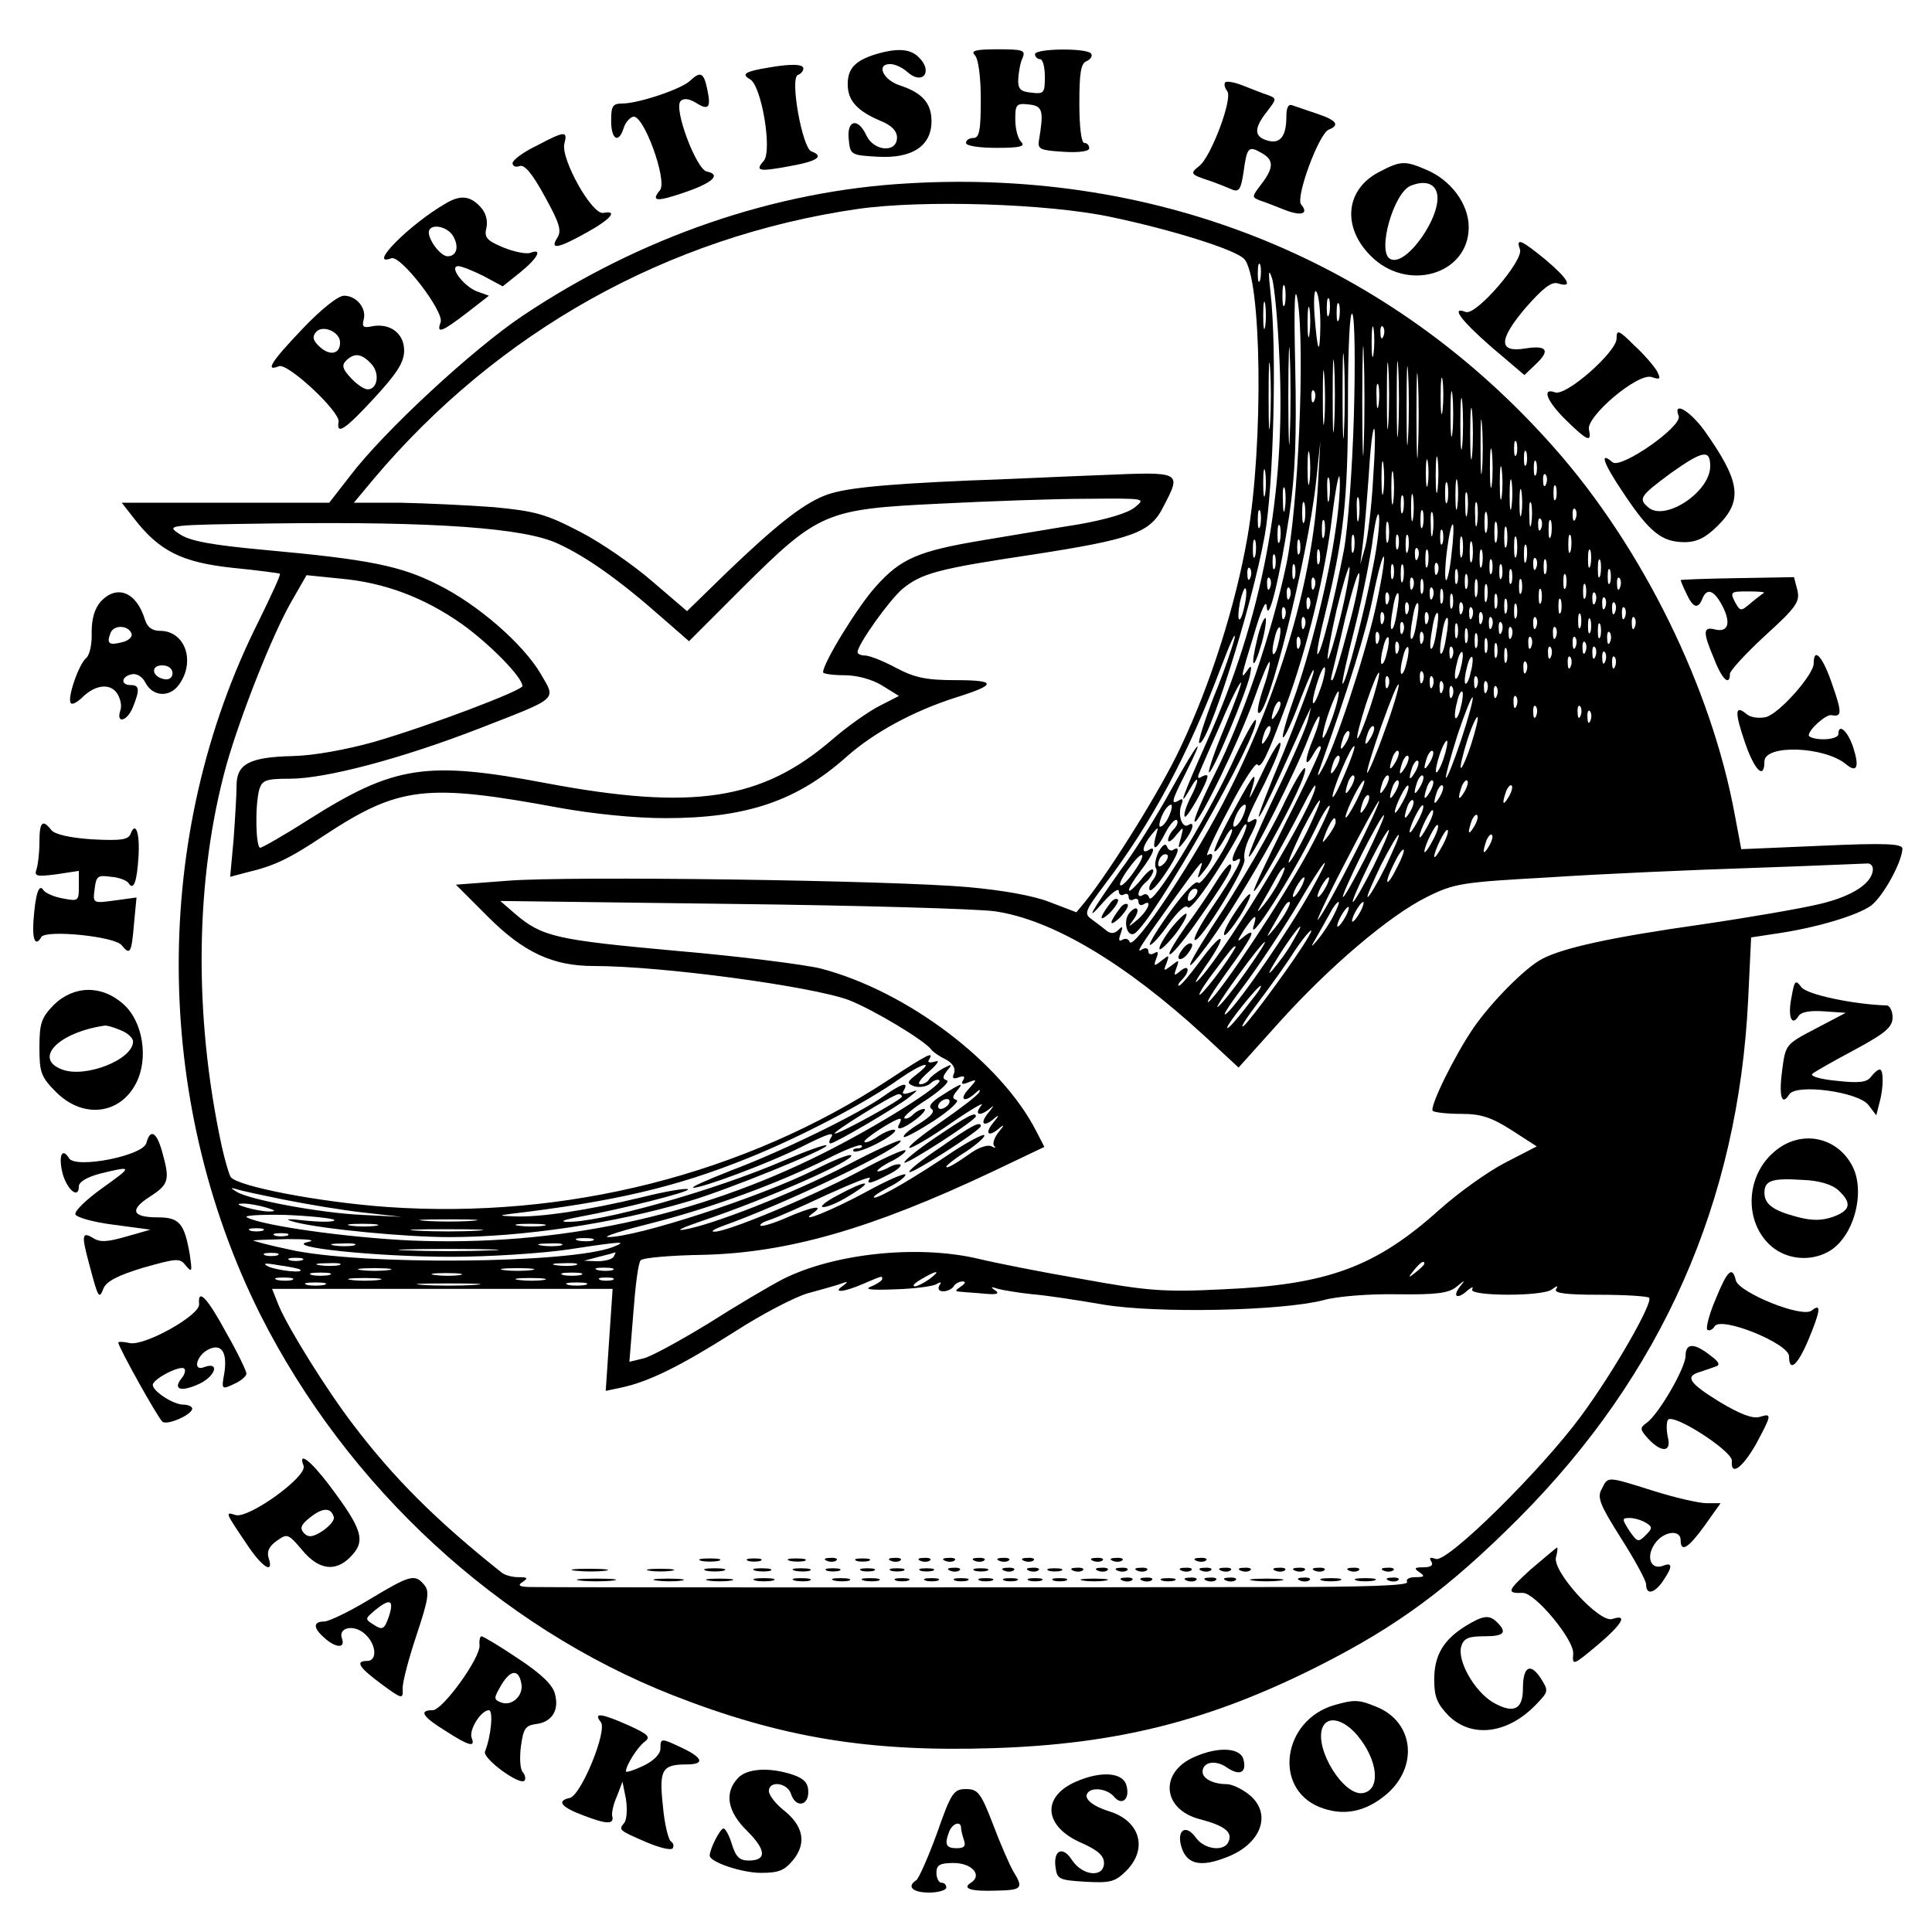<?xml version="1.0" standalone="no"?>
<!DOCTYPE svg PUBLIC "-//W3C//DTD SVG 20010904//EN"
 "http://www.w3.org/TR/2001/REC-SVG-20010904/DTD/svg10.dtd">
<svg version="1.0" xmlns="http://www.w3.org/2000/svg"
 width="392pt" height="392pt" viewBox="0 0 392 392"
 preserveAspectRatio="xMidYMid meet">
<g transform="translate(0,392) scale(0.1,-0.1)"
fill="#000000" stroke="none">
<path d="M1777 3810 c-42 -13 -57 -29 -57 -61 0 -33 19 -54 66 -74 23 -9 34
-21 34 -34 0 -32 -47 -28 -62 4 -17 37 -40 32 -36 -7 3 -32 4 -33 59 -36 70
-4 109 22 109 72 0 37 -19 58 -65 73 -33 11 -48 43 -19 43 10 0 25 -7 35 -16
31 -28 53 1 23 30 -17 17 -43 19 -87 6z"/>
<path d="M1978 3808 c7 -7 12 -43 12 -90 0 -63 -3 -78 -15 -78 -8 0 -15 -4
-15 -10 0 -6 27 -10 62 -10 48 0 59 3 50 12 -7 7 -12 27 -12 46 0 30 2 33 28
30 28 -3 30 -13 20 -73 -3 -18 3 -20 50 -23 31 -2 52 1 52 7 0 6 -4 11 -10 11
-6 0 -10 33 -10 80 0 62 3 82 15 86 8 4 12 10 9 15 -7 12 -114 11 -114 -1 0
-5 5 -10 10 -10 6 0 10 -16 10 -36 0 -33 -2 -35 -27 -32 -23 2 -28 8 -27 28 1
14 4 33 9 43 6 15 1 17 -51 17 -45 0 -55 -3 -46 -12z"/>
<path d="M1560 3783 c-48 -8 -57 -13 -38 -24 23 -13 45 -143 28 -165 -19 -21
-11 -23 53 -11 56 10 70 20 43 30 -18 7 -44 149 -27 155 6 2 11 8 11 13 0 9
-24 10 -70 2z"/>
<path d="M1400 3756 c-18 -17 -105 -46 -137 -46 -20 0 -23 -5 -23 -35 0 -38
15 -47 25 -16 3 11 12 22 19 24 21 8 71 -130 55 -149 -19 -23 -7 -24 51 -4 56
19 74 36 44 42 -21 4 -68 128 -53 143 6 6 17 5 30 -3 27 -17 32 -11 24 27 -7
34 -14 37 -35 17z"/>
<path d="M2486 3753 c-3 -4 -1 -11 4 -18 12 -14 -33 -134 -57 -152 -19 -15
-18 -17 22 -30 17 -6 37 -14 46 -18 13 -5 17 2 22 35 7 51 10 55 36 40 26 -14
26 -30 0 -64 -19 -25 -20 -26 -2 -33 10 -3 32 -12 50 -19 34 -13 49 -8 33 11
-12 14 36 144 56 152 23 9 16 19 -23 32 -21 7 -44 15 -50 17 -9 4 -13 -4 -13
-23 0 -40 -13 -56 -39 -48 -27 8 -27 25 0 59 19 25 20 26 2 33 -10 3 -32 12
-50 19 -17 7 -34 10 -37 7z"/>
<path d="M1088 3624 c-27 -13 -48 -29 -48 -35 0 -6 6 -9 14 -6 10 4 26 -15 51
-61 30 -54 35 -70 26 -84 -16 -25 0 -23 59 10 49 27 65 46 34 40 -23 -4 -86
109 -79 140 7 27 2 27 -57 -4z"/>
<path d="M2800 3572 c-70 -35 -78 -112 -19 -171 74 -75 199 -38 199 58 0 47
-36 96 -87 117 -42 18 -51 18 -93 -4z m115 -42 c14 -44 -63 -155 -95 -135 -26
16 8 134 42 148 27 11 47 6 53 -13z"/>
<path d="M1843 3548 c-271 -15 -544 -109 -783 -269 -100 -67 -281 -234 -350
-325 l-42 -54 -210 0 -211 0 25 -32 c51 -66 97 -89 199 -100 51 -5 95 -11 97
-12 2 -2 -18 -45 -43 -96 -218 -433 -216 -969 3 -1407 177 -351 484 -634 838
-773 220 -86 398 -115 649 -107 253 8 441 56 661 167 160 81 263 157 405 299
291 292 446 642 466 1053 l6 126 46 7 c86 12 171 38 198 58 25 20 62 88 63
115 0 10 -33 12 -164 6 l-163 -7 -13 69 c-47 257 -187 543 -367 746 -332 376
-797 566 -1310 536z m410 -68 c124 -26 252 -66 271 -85 36 -36 40 -376 7 -565
-24 -138 -75 -299 -136 -427 -39 -84 -141 -247 -192 -311 l-19 -23 -55 21
c-33 13 -97 24 -164 30 -157 14 -810 23 -935 13 l-105 -8 65 -65 c73 -73 132
-100 215 -100 138 0 441 -41 517 -69 51 -20 154 -82 168 -101 3 -4 15 -13 28
-19 15 -8 21 -18 18 -28 -5 -11 -2 -13 9 -9 11 4 14 2 9 -6 -5 -8 -1 -9 11 -4
18 7 18 6 0 -14 -20 -22 -8 -28 14 -8 8 8 11 8 8 2 -4 -7 -38 -33 -77 -60 -38
-26 -68 -50 -65 -53 3 -2 40 19 83 49 42 29 71 46 63 37 -16 -20 -2 -23 19 -5
8 7 6 3 -4 -9 -20 -24 -10 -32 14 -10 8 6 6 2 -4 -10 -20 -24 -10 -32 14 -10
8 6 7 3 -3 -9 -9 -11 -14 -24 -10 -29 5 -4 2 -5 -5 -1 -6 4 -24 -1 -40 -12
-37 -26 -52 -34 -52 -29 0 2 18 17 41 31 22 15 39 30 36 33 -3 2 -32 -13 -64
-34 -75 -51 -147 -93 -159 -93 -5 1 8 10 29 21 22 11 36 23 34 26 -3 3 -39
-13 -79 -35 -70 -38 -142 -67 -108 -43 25 18 -5 12 -55 -10 -25 -11 -49 -18
-52 -16 -2 3 6 8 19 12 13 4 65 27 116 51 51 23 90 39 87 33 -9 -13 2 -11 36
7 17 8 29 18 26 21 -3 2 -15 0 -26 -7 -12 -6 -21 -8 -21 -6 0 3 14 13 31 21
17 9 29 19 26 21 -3 3 -47 -17 -98 -45 -99 -52 -267 -122 -290 -120 -8 0 0 5
16 11 125 44 374 163 362 174 -2 2 -51 -20 -108 -50 -109 -57 -278 -123 -332
-131 -18 -3 0 5 38 18 131 44 312 124 302 133 -3 3 -36 -10 -73 -29 -112 -56
-364 -138 -421 -137 -10 1 32 14 92 29 121 31 256 81 354 130 35 18 66 30 69
27 3 -3 -1 -6 -8 -6 -7 0 -11 -3 -8 -6 3 -3 25 4 48 16 23 12 39 24 36 27 -3
3 -17 -2 -32 -11 -14 -10 -28 -16 -30 -13 -5 4 61 47 72 47 3 0 2 -4 -1 -10
-10 -16 8 -11 35 10 14 11 20 20 15 20 -6 0 -16 -5 -23 -12 -6 -6 -14 -9 -17
-7 -3 3 18 21 47 39 28 19 46 36 39 38 -9 3 -9 7 1 20 11 13 10 14 -9 4 -12
-7 -25 -17 -28 -22 -3 -6 -12 -10 -18 -10 -7 1 2 12 18 26 18 16 23 24 12 20
-11 -3 -16 -2 -12 4 11 18 -3 11 -82 -41 -293 -192 -654 -283 -1017 -258 -139
10 -305 42 -318 61 -4 7 -12 35 -18 62 -58 268 -54 546 10 776 29 101 93 263
131 329 l31 54 69 -7 c89 -8 169 -38 246 -92 56 -40 123 -108 123 -126 0 -9
-187 -80 -300 -113 -57 -16 -123 -28 -165 -29 -89 -2 -115 -16 -115 -60 0 -18
-3 -67 -6 -109 l-7 -76 34 9 c55 13 85 27 157 75 152 100 207 106 477 56 66
-12 152 -21 215 -21 165 0 267 35 367 124 55 49 135 93 223 121 83 26 83 35
-1 35 -60 0 -83 5 -121 25 -26 14 -54 25 -63 25 -8 0 -15 3 -15 7 0 15 64 105
91 128 39 32 72 41 266 70 200 31 237 44 263 96 38 73 39 72 -127 65 -82 -3
-202 -9 -268 -11 -183 -8 -257 -16 -293 -31 -45 -18 -100 -62 -198 -156 l-80
-78 -70 60 c-38 33 -104 79 -147 101 -69 36 -91 42 -175 50 -54 4 -139 8 -190
9 l-94 0 40 48 c253 300 597 492 982 548 133 19 385 11 513 -16z m304 -127
c-3 -10 -5 -4 -5 12 0 17 2 24 5 18 2 -7 2 -21 0 -30z m39 -163 c13 -272 -35
-524 -147 -774 -49 -110 -61 -143 -34 -96 19 34 19 16 -1 -21 -8 -17 -13 -33
-10 -36 4 -5 46 69 46 82 0 3 -5 3 -12 -1 -7 -5 -9 -2 -5 7 3 8 23 53 44 101
20 48 39 85 41 83 2 -1 -13 -42 -33 -90 -20 -48 -34 -89 -32 -92 6 -5 75 160
83 196 4 20 3 23 -5 11 -15 -21 -14 -16 14 75 14 48 24 70 25 55 3 -40 27 60
46 185 12 83 15 157 12 300 -3 130 -1 173 5 135 15 -97 1 -422 -23 -535 -29
-138 -89 -314 -145 -425 -25 -50 -44 -94 -41 -97 7 -8 90 163 121 250 15 43
29 76 31 74 2 -2 -3 -25 -12 -51 -9 -26 -14 -49 -11 -52 17 -18 100 312 117
466 l9 85 -5 -90 c-10 -185 -74 -409 -180 -620 -64 -130 -195 -327 -202 -306
-2 6 -9 8 -15 4 -7 -4 -8 0 -3 13 5 15 4 16 -5 7 -7 -7 -15 -8 -23 -2 -6 5
-19 15 -30 23 -17 12 -16 16 26 72 96 126 169 264 235 439 19 50 31 77 28 60
-4 -16 -22 -70 -42 -118 -19 -49 -32 -91 -30 -94 15 -14 107 274 133 420 18
97 25 380 12 492 -5 44 -4 52 3 30 5 -16 12 -91 15 -165z m11 113 c-3 -10 -5
-2 -5 17 0 19 2 27 5 18 2 -10 2 -26 0 -35z m72 -43 c-1 -66 -6 -56 -12 23 -2
32 0 52 4 45 5 -7 8 -38 8 -68z m-112 -2 c-2 -13 -4 -3 -4 22 0 25 2 35 4 23
2 -13 2 -33 0 -45z m130 25 c-3 -10 -5 -4 -5 12 0 17 2 24 5 18 2 -7 2 -21 0
-30z m-40 -40 c-2 -16 -4 -5 -4 22 0 28 2 40 4 28 2 -13 2 -35 0 -50z m60 30
c-3 -10 -5 -4 -5 12 0 17 2 24 5 18 2 -7 2 -21 0 -30z m30 -197 c-3 -105 -12
-227 -20 -271 -20 -104 -48 -217 -54 -212 -2 3 5 40 16 83 37 152 46 227 46
426 0 118 4 190 9 181 5 -9 6 -102 3 -207z m20 -58 c-1 -51 -3 -12 -3 87 0 99
2 141 3 93 2 -48 2 -129 0 -180z m-150 20 c-1 -46 -3 -11 -3 77 0 88 2 125 3
83 2 -42 2 -114 0 -160z m170 165 c-2 -16 -4 -5 -4 22 0 28 2 40 4 28 2 -13 2
-35 0 -50z m20 35 c-3 -8 -6 -5 -6 6 -1 11 2 17 5 13 3 -3 4 -12 1 -19z m-80
-190 c-1 -40 -3 -10 -3 67 0 77 1 110 3 73 2 -37 2 -100 0 -140z m-20 10 c-2
-35 -3 -9 -3 57 0 66 1 94 3 63 2 -32 2 -86 0 -120z m130 -10 c-2 -35 -3 -7
-3 62 0 69 1 97 3 63 2 -35 2 -91 0 -125z m-260 15 c-2 -32 -3 -8 -3 52 0 61
1 87 3 58 2 -29 2 -78 0 -110z m240 0 c-2 -32 -3 -8 -3 52 0 61 1 87 3 58 2
-29 2 -78 0 -110z m40 -30 c-2 -37 -3 -9 -3 62 0 72 1 102 3 68 2 -34 2 -93 0
-130z m20 -25 c-1 -40 -3 -10 -3 67 0 77 1 110 3 73 2 -37 2 -100 0 -140z
m-190 59 c-2 -23 -3 -1 -3 48 0 50 1 68 3 42 2 -26 2 -67 0 -90z m240 21 c-2
-18 -4 -6 -4 27 0 33 2 48 4 33 2 -15 2 -42 0 -60z m-130 10 c-2 -13 -4 -5 -4
17 -1 22 1 32 4 23 2 -10 2 -28 0 -40z m150 -55 c-2 -21 -4 -4 -4 37 0 41 2
58 4 38 2 -21 2 -55 0 -75z m20 -25 c-2 -24 -4 -5 -4 42 0 47 2 66 4 43 2 -24
2 -62 0 -85z m-300 90 c-3 -8 -6 -5 -6 6 -1 11 2 17 5 13 3 -3 4 -12 1 -19z
m320 -110 c-2 -24 -4 -5 -4 42 0 47 2 66 4 43 2 -24 2 -62 0 -85z m20 -31 c-2
-23 -3 -1 -3 48 0 50 1 68 3 42 2 -26 2 -67 0 -90z m-221 -19 c-3 -57 -11
-119 -16 -138 l-10 -35 5 40 c3 22 8 84 12 138 3 53 8 97 11 97 3 0 2 -46 -2
-102z m241 -10 c-2 -18 -4 -4 -4 32 0 36 2 50 4 33 2 -18 2 -48 0 -65z m50 60
c-3 -7 -5 -2 -5 12 0 14 2 19 5 13 2 -7 2 -19 0 -25z m-420 -55 c-2 -16 -4 -3
-4 27 0 30 2 43 4 28 2 -16 2 -40 0 -55z m260 -15 c-2 -18 -4 -6 -4 27 0 33 2
48 4 33 2 -15 2 -42 0 -60z m180 50 c-3 -7 -5 -2 -5 12 0 14 2 19 5 13 2 -7 2
-19 0 -25z m-290 -55 c-2 -16 -4 -3 -4 27 0 30 2 43 4 28 2 -16 2 -40 0 -55z
m90 15 c-2 -13 -4 -3 -4 22 0 25 2 35 4 23 2 -13 2 -33 0 -45z m150 -25 c-2
-16 -4 -3 -4 27 0 30 2 43 4 28 2 -16 2 -40 0 -55z m70 45 c-3 -7 -5 -2 -5 12
0 14 2 19 5 13 2 -7 2 -19 0 -25z m-550 -40 c-2 -13 -4 -3 -4 22 0 25 2 35 4
23 2 -13 2 -33 0 -45z m260 -15 c-2 -16 -4 -3 -4 27 0 30 2 43 4 28 2 -16 2
-40 0 -55z m-117 -57 c-14 -101 -52 -252 -86 -347 -14 -39 -23 -73 -21 -75 3
-3 19 32 36 78 18 46 29 70 26 53 -4 -16 -31 -88 -60 -160 -30 -71 -53 -131
-51 -132 2 -2 21 36 43 84 22 49 45 99 51 113 l12 25 -6 -25 c-3 -14 -32 -81
-65 -149 -33 -68 -57 -126 -55 -129 6 -5 96 175 121 241 10 26 20 46 22 43 2
-2 -3 -21 -11 -41 -20 -47 -20 -69 -1 -35 8 14 14 20 15 13 0 -6 -31 -73 -70
-149 -38 -76 -68 -140 -66 -142 4 -3 51 78 100 173 14 28 25 46 25 40 1 -32
-170 -317 -234 -390 -15 -16 -10 -6 10 23 48 68 39 79 -10 12 -20 -27 -39 -50
-43 -50 -3 0 -1 5 6 12 17 17 15 33 -3 18 -13 -11 -14 -10 -8 6 6 17 5 17 -10
5 -16 -12 -17 -12 -10 5 6 17 5 17 -10 5 -15 -12 -17 -12 -11 4 5 13 4 16 -4
11 -7 -4 -12 -2 -12 4 0 6 -5 8 -12 4 -14 -9 -9 0 59 95 65 90 66 91 58 66 -7
-20 -6 -20 9 -1 18 22 21 40 6 31 -5 -3 14 39 43 93 28 55 55 96 58 91 7 -11
21 18 60 124 41 112 78 262 92 380 7 56 14 91 15 78 2 -13 -1 -61 -8 -105z
m-13 62 c-2 -13 -4 -5 -4 17 -1 22 1 32 4 23 2 -10 2 -28 0 -40z m260 -15 c-2
-16 -4 -5 -4 22 0 28 2 40 4 28 2 -13 2 -35 0 -50z m110 0 c-2 -16 -4 -5 -4
22 0 28 2 40 4 28 2 -13 2 -35 0 -50z m70 45 c-3 -8 -6 -5 -6 6 -1 11 2 17 5
13 3 -3 4 -12 1 -19z m-200 -35 c-3 -10 -5 -2 -5 17 0 19 2 27 5 18 2 -10 2
-26 0 -35z m-330 -15 c-2 -13 -4 -5 -4 17 -1 22 1 32 4 23 2 -10 2 -28 0 -40z
m480 -10 c-2 -13 -4 -3 -4 22 0 25 2 35 4 23 2 -13 2 -33 0 -45z m70 30 c-3
-7 -5 -2 -5 12 0 14 2 19 5 13 2 -7 2 -19 0 -25z m-290 -40 c-2 -13 -4 -3 -4
22 0 25 2 35 4 23 2 -13 2 -33 0 -45z m110 10 c-2 -13 -4 -5 -4 17 -1 22 1 32
4 23 2 -10 2 -28 0 -40z m-220 -10 c-2 -13 -4 -5 -4 17 -1 22 1 32 4 23 2 -10
2 -28 0 -40z m90 15 c-3 -10 -5 -4 -5 12 0 17 2 24 5 18 2 -7 2 -21 0 -30z
m-544 8 c-14 -12 -58 -25 -115 -35 -51 -8 -138 -23 -193 -32 -132 -22 -167
-37 -218 -94 -37 -41 -107 -155 -107 -174 0 -3 19 -6 43 -6 25 0 56 -8 77 -21
l34 -21 -39 -20 c-22 -11 -66 -42 -97 -69 -143 -123 -282 -144 -580 -88 -243
46 -308 36 -482 -74 -50 -32 -94 -57 -98 -57 -9 0 -11 84 -2 118 6 19 13 22
62 22 73 0 227 41 382 101 167 65 158 58 127 112 -36 61 -128 141 -209 181
-75 38 -140 51 -349 70 -109 10 -153 18 -174 32 -29 19 -29 19 195 22 321 4
504 -9 572 -41 57 -26 125 -74 211 -150 l55 -48 109 109 c154 153 169 159 398
170 99 5 234 10 300 10 119 1 120 1 98 -17z m344 -28 c-3 -10 -5 -2 -5 17 0
19 2 27 5 18 2 -10 2 -26 0 -35z m350 -5 c-2 -13 -4 -5 -4 17 -1 22 1 32 4 23
2 -10 2 -28 0 -40z m110 0 c-2 -13 -4 -5 -4 17 -1 22 1 32 4 23 2 -10 2 -28 0
-40z m-550 -5 c-3 -10 -5 -4 -5 12 0 17 2 24 5 18 2 -7 2 -21 0 -30z m229 -82
c-17 -91 -57 -244 -62 -238 -2 2 10 55 26 118 16 64 32 145 36 180 5 35 10 54
12 42 2 -13 -3 -58 -12 -102z m101 82 c-3 -10 -5 -4 -5 12 0 17 2 24 5 18 2
-7 2 -21 0 -30z m20 -15 c-2 -13 -4 -5 -4 17 -1 22 1 32 4 23 2 -10 2 -28 0
-40z m110 5 c-3 -10 -5 -2 -5 17 0 19 2 27 5 18 2 -10 2 -26 0 -35z m180 25
c-3 -8 -6 -5 -6 6 -1 11 2 17 5 13 3 -3 4 -12 1 -19z m-510 -35 c-3 -10 -5 -4
-5 12 0 17 2 24 5 18 2 -7 2 -21 0 -30z m130 -10 c-3 -10 -5 -2 -5 17 0 19 2
27 5 18 2 -10 2 -26 0 -35z m220 0 c-3 -10 -5 -2 -5 17 0 19 2 27 5 18 2 -10
2 -26 0 -35z m90 25 c-3 -8 -6 -5 -6 6 -1 11 2 17 5 13 3 -3 4 -12 1 -19z m20
-15 c-3 -10 -5 -4 -5 12 0 17 2 24 5 18 2 -7 2 -21 0 -30z m-550 -10 c-3 -10
-5 -4 -5 12 0 17 2 24 5 18 2 -7 2 -21 0 -30z m348 -28 c-3 -31 -9 -55 -11
-52 -3 2 -2 30 2 61 4 31 9 54 12 52 2 -3 1 -30 -3 -61z m112 18 c-3 -10 -5
-2 -5 17 0 19 2 27 5 18 2 -10 2 -26 0 -35z m-130 5 c-3 -7 -5 -2 -5 12 0 14
2 19 5 13 2 -7 2 -19 0 -25z m-180 -15 c-3 -10 -5 -4 -5 12 0 17 2 24 5 18 2
-7 2 -21 0 -30z m90 5 c-3 -7 -5 -2 -5 12 0 14 2 19 5 13 2 -7 2 -19 0 -25z
m20 -5 c-3 -10 -5 -4 -5 12 0 17 2 24 5 18 2 -7 2 -21 0 -30z m110 -10 c-3
-10 -5 -2 -5 17 0 19 2 27 5 18 2 -10 2 -26 0 -35z m110 0 c-3 -10 -5 -2 -5
17 0 19 2 27 5 18 2 -10 2 -26 0 -35z m110 10 c-3 -10 -5 -4 -5 12 0 17 2 24
5 18 2 -7 2 -21 0 -30z m-640 -10 c-3 -10 -5 -4 -5 12 0 17 2 24 5 18 2 -7 2
-21 0 -30z m90 5 c-3 -7 -5 -2 -5 12 0 14 2 19 5 13 2 -7 2 -19 0 -25z m350
-15 c-3 -10 -5 -2 -5 17 0 19 2 27 5 18 2 -10 2 -26 0 -35z m110 0 c-3 -10 -5
-4 -5 12 0 17 2 24 5 18 2 -7 2 -21 0 -30z m-420 -5 c-3 -7 -5 -2 -5 12 0 14
2 19 5 13 2 -7 2 -19 0 -25z m200 10 c-3 -8 -6 -5 -6 6 -1 11 2 17 5 13 3 -3
4 -12 1 -19z m20 -15 c-3 -10 -5 -4 -5 12 0 17 2 24 5 18 2 -7 2 -21 0 -30z
m110 0 c-3 -10 -5 -4 -5 12 0 17 2 24 5 18 2 -7 2 -21 0 -30z m220 0 c-3 -10
-5 -4 -5 12 0 17 2 24 5 18 2 -7 2 -21 0 -30z m-640 -5 c-3 -7 -5 -2 -5 12 0
14 2 19 5 13 2 -7 2 -19 0 -25z m203 -86 c-24 -104 -83 -281 -107 -322 -8 -15
-11 -17 -7 -5 61 172 95 280 110 355 10 50 20 86 22 80 2 -6 -6 -55 -18 -108z
m237 76 c-3 -7 -5 -2 -5 12 0 14 2 19 5 13 2 -7 2 -19 0 -25z m90 10 c-3 -8
-6 -5 -6 6 -1 11 2 17 5 13 3 -3 4 -12 1 -19z m20 -10 c-3 -7 -5 -2 -5 12 0
14 2 19 5 13 2 -7 2 -19 0 -25z m110 -5 c-3 -10 -5 -4 -5 12 0 17 2 24 5 18 2
-7 2 -21 0 -30z m-620 -5 c-3 -7 -5 -2 -5 12 0 14 2 19 5 13 2 -7 2 -19 0 -25z
m93 -79 c-12 -49 -24 -88 -26 -86 -2 2 6 47 18 100 13 53 25 92 26 86 2 -5 -6
-50 -18 -100z m107 79 c-3 -7 -5 -2 -5 12 0 14 2 19 5 13 2 -7 2 -19 0 -25z
m20 -5 c-3 -10 -5 -4 -5 12 0 17 2 24 5 18 2 -7 2 -21 0 -30z m70 15 c-3 -8
-6 -5 -6 6 -1 11 2 17 5 13 3 -3 4 -12 1 -19z m130 -10 c-3 -7 -5 -2 -5 12 0
14 2 19 5 13 2 -7 2 -19 0 -25z m-510 0 c-3 -8 -6 -5 -6 6 -1 11 2 17 5 13 3
-3 4 -12 1 -19z m198 -104 c-14 -54 -28 -100 -31 -103 -4 -4 -4 1 -2 9 2 8 15
61 28 118 14 56 26 96 28 88 2 -8 -8 -59 -23 -112z m222 94 c-3 -7 -5 -2 -5
12 0 14 2 19 5 13 2 -7 2 -19 0 -25z m110 0 c-3 -7 -5 -2 -5 12 0 14 2 19 5
13 2 -7 2 -19 0 -25z m200 0 c-3 -7 -5 -2 -5 12 0 14 2 19 5 13 2 -7 2 -19 0
-25z m-290 -10 c-3 -7 -5 -2 -5 12 0 14 2 19 5 13 2 -7 2 -19 0 -25z m200 0
c-3 -7 -5 -2 -5 12 0 14 2 19 5 13 2 -7 2 -19 0 -25z m-600 0 c-3 -8 -6 -5 -6
6 -1 11 2 17 5 13 3 -3 4 -12 1 -19z m90 0 c-3 -8 -6 -5 -6 6 -1 11 2 17 5 13
3 -3 4 -12 1 -19z m200 0 c-3 -8 -6 -5 -6 6 -1 11 2 17 5 13 3 -3 4 -12 1 -19z
m20 -10 c-3 -7 -5 -2 -5 12 0 14 2 19 5 13 2 -7 2 -19 0 -25z m110 -5 c-3 -10
-5 -4 -5 12 0 17 2 24 5 18 2 -7 2 -21 0 -30z m90 5 c-3 -7 -5 -2 -5 12 0 14
2 19 5 13 2 -7 2 -19 0 -25z m200 10 c-3 -8 -6 -5 -6 6 -1 11 2 17 5 13 3 -3
4 -12 1 -19z m-270 -25 c-3 -10 -5 -4 -5 12 0 17 2 24 5 18 2 -7 2 -21 0 -30z
m200 5 c-3 -7 -5 -2 -5 12 0 14 2 19 5 13 2 -7 2 -19 0 -25z m-692 -18 c-9
-41 -17 -33 -9 9 4 17 9 30 11 27 3 -2 2 -19 -2 -36z m92 18 c-3 -8 -6 -5 -6
6 -1 11 2 17 5 13 3 -3 4 -12 1 -19z m290 0 c-3 -8 -6 -5 -6 6 -1 11 2 17 5
13 3 -3 4 -12 1 -19z m20 -10 c-3 -7 -5 -2 -5 12 0 14 2 19 5 13 2 -7 2 -19 0
-25z m200 0 c-3 -7 -5 -2 -5 12 0 14 2 19 5 13 2 -7 2 -19 0 -25z m-310 0 c-3
-8 -6 -5 -6 6 -1 11 2 17 5 13 3 -3 4 -12 1 -19z m17 -22 c-3 -21 -8 -35 -11
-32 -2 2 -1 20 3 40 3 21 8 35 11 32 2 -2 1 -20 -3 -40z m113 12 c-3 -7 -5 -2
-5 12 0 14 2 19 5 13 2 -7 2 -19 0 -25z m90 0 c-3 -7 -5 -2 -5 12 0 14 2 19 5
13 2 -7 2 -19 0 -25z m200 10 c-3 -8 -6 -5 -6 6 -1 11 2 17 5 13 3 -3 4 -12 1
-19z m-580 -10 c-3 -8 -6 -5 -6 6 -1 11 2 17 5 13 3 -3 4 -12 1 -19z m400 -10
c-3 -7 -5 -2 -5 12 0 14 2 19 5 13 2 -7 2 -19 0 -25z m110 0 c-3 -7 -5 -2 -5
12 0 14 2 19 5 13 2 -7 2 -19 0 -25z m90 10 c-3 -8 -6 -5 -6 6 -1 11 2 17 5
13 3 -3 4 -12 1 -19z m-400 -10 c-3 -8 -6 -5 -6 6 -1 11 2 17 5 13 3 -3 4 -12
1 -19z m17 -22 c-3 -21 -8 -35 -11 -32 -2 2 -1 20 3 40 3 21 8 35 11 32 2 -2
1 -20 -3 -40z m93 22 c-3 -8 -6 -5 -6 6 -1 11 2 17 5 13 3 -3 4 -12 1 -19z
m110 -10 c-3 -7 -5 -2 -5 12 0 14 2 19 5 13 2 -7 2 -19 0 -25z m200 10 c-3 -8
-6 -5 -6 6 -1 11 2 17 5 13 3 -3 4 -12 1 -19z m-670 -10 c-3 -8 -6 -5 -6 6 -1
11 2 17 5 13 3 -3 4 -12 1 -19z m380 0 c-3 -8 -6 -5 -6 6 -1 11 2 17 5 13 3
-3 4 -12 1 -19z m310 0 c-3 -8 -6 -5 -6 6 -1 11 2 17 5 13 3 -3 4 -12 1 -19z
m-490 -10 c-3 -8 -6 -5 -6 6 -1 11 2 17 5 13 3 -3 4 -12 1 -19z m90 0 c-3 -8
-6 -5 -6 6 -1 11 2 17 5 13 3 -3 4 -12 1 -19z m17 -22 c-3 -21 -8 -35 -11 -32
-2 2 -1 20 3 40 3 21 8 35 11 32 2 -2 1 -20 -3 -40z m93 22 c-3 -8 -6 -5 -6 6
-1 11 2 17 5 13 3 -3 4 -12 1 -19z m200 -10 c-3 -7 -5 -2 -5 12 0 14 2 19 5
13 2 -7 2 -19 0 -25z m-560 0 c-3 -8 -6 -5 -6 6 -1 11 2 17 5 13 3 -3 4 -12 1
-19z m287 -22 c-3 -21 -8 -35 -11 -32 -2 2 -1 20 3 40 3 21 8 35 11 32 2 -2 1
-20 -3 -40z m93 22 c-3 -8 -6 -5 -6 6 -1 11 2 17 5 13 3 -3 4 -12 1 -19z m90
0 c-3 -8 -6 -5 -6 6 -1 11 2 17 5 13 3 -3 4 -12 1 -19z m110 -10 c-3 -7 -5 -2
-5 12 0 14 2 19 5 13 2 -7 2 -19 0 -25z m90 10 c-3 -8 -6 -5 -6 6 -1 11 2 17
5 13 3 -3 4 -12 1 -19z m-470 -10 c-3 -8 -6 -5 -6 6 -1 11 2 17 5 13 3 -3 4
-12 1 -19z m110 -10 c-3 -7 -5 -2 -5 12 0 14 2 19 5 13 2 -7 2 -19 0 -25z m90
10 c-3 -8 -6 -5 -6 6 -1 11 2 17 5 13 3 -3 4 -12 1 -19z m200 -10 c-3 -7 -5
-2 -5 12 0 14 2 19 5 13 2 -7 2 -19 0 -25z m-653 -12 c-3 -15 -8 -25 -11 -23
-2 3 -1 17 3 31 3 15 8 25 11 23 2 -3 1 -17 -3 -31z m383 2 c-3 -7 -5 -2 -5
12 0 14 2 19 5 13 2 -7 2 -19 0 -25z m90 10 c-3 -8 -6 -5 -6 6 -1 11 2 17 5
13 3 -3 4 -12 1 -19z m90 0 c-3 -8 -6 -5 -6 6 -1 11 2 17 5 13 3 -3 4 -12 1
-19z m-360 -10 c-3 -8 -6 -5 -6 6 -1 11 2 17 5 13 3 -3 4 -12 1 -19z m90 0
c-3 -8 -6 -5 -6 6 -1 11 2 17 5 13 3 -3 4 -12 1 -19z m110 -10 c-3 -7 -5 -2
-5 12 0 14 2 19 5 13 2 -7 2 -19 0 -25z m270 10 c-3 -8 -6 -5 -6 6 -1 11 2 17
5 13 3 -3 4 -12 1 -19z m-630 -10 c-3 -8 -6 -5 -6 6 -1 11 2 17 5 13 3 -3 4
-12 1 -19z m177 -12 c-3 -15 -8 -25 -11 -23 -2 3 -1 17 3 31 3 15 8 25 11 23
2 -3 1 -17 -3 -31z m203 2 c-3 -7 -5 -2 -5 12 0 14 2 19 5 13 2 -7 2 -19 0
-25z m90 10 c-3 -8 -6 -5 -6 6 -1 11 2 17 5 13 3 -3 4 -12 1 -19z m90 0 c-3
-8 -6 -5 -6 6 -1 11 2 17 5 13 3 -3 4 -12 1 -19z m-360 -10 c-3 -8 -6 -5 -6 6
-1 11 2 17 5 13 3 -3 4 -12 1 -19z m200 -10 c-3 -7 -5 -2 -5 12 0 14 2 19 5
13 2 -7 2 -19 0 -25z m180 10 c-3 -8 -6 -5 -6 6 -1 11 2 17 5 13 3 -3 4 -12 1
-19z m-363 -22 c-3 -15 -8 -25 -11 -23 -2 3 -1 17 3 31 3 15 8 25 11 23 2 -3
1 -17 -3 -31z m93 12 c-3 -8 -6 -5 -6 6 -1 11 2 17 5 13 3 -3 4 -12 1 -19z
m110 -10 c-3 -7 -5 -2 -5 12 0 14 2 19 5 13 2 -7 2 -19 0 -25z m90 10 c-3 -8
-6 -5 -6 6 -1 11 2 17 5 13 3 -3 4 -12 1 -19z m90 0 c-3 -8 -6 -5 -6 6 -1 11
2 17 5 13 3 -3 4 -12 1 -19z m-273 -22 c-3 -15 -8 -25 -11 -23 -2 3 -1 17 3
31 3 15 8 25 11 23 2 -3 1 -17 -3 -31z m293 12 c-3 -8 -6 -5 -6 6 -1 11 2 17
5 13 3 -3 4 -12 1 -19z m-273 -22 c-3 -15 -8 -25 -11 -23 -2 3 -1 17 3 31 3
15 8 25 11 23 2 -3 1 -17 -3 -31z m203 12 c-3 -8 -6 -5 -6 6 -1 11 2 17 5 13
3 -3 4 -12 1 -19z m90 0 c-3 -8 -6 -5 -6 6 -1 11 2 17 5 13 3 -3 4 -12 1 -19z
m-180 -10 c-3 -8 -6 -5 -6 6 -1 11 2 17 5 13 3 -3 4 -12 1 -19z m-417 -33
c-16 -47 -23 -40 -8 8 6 20 13 35 16 33 2 -3 -1 -21 -8 -41z m100 -40 c-12
-36 -24 -65 -26 -63 -2 2 6 34 18 71 12 36 24 65 26 62 2 -2 -6 -34 -18 -70z
m107 53 c-3 -8 -6 -5 -6 6 -1 11 2 17 5 13 3 -3 4 -12 1 -19z m-70 -10 c-3 -8
-6 -5 -6 6 -1 11 2 17 5 13 3 -3 4 -12 1 -19z m90 0 c-3 -8 -6 -5 -6 6 -1 11
2 17 5 13 3 -3 4 -12 1 -19z m90 0 c-3 -8 -6 -5 -6 6 -1 11 2 17 5 13 3 -3 4
-12 1 -19z m-188 -92 c-17 -48 -33 -85 -35 -84 -2 2 11 45 29 96 18 50 33 88
35 83 1 -4 -11 -47 -29 -95z m118 82 c-3 -8 -6 -5 -6 6 -1 11 2 17 5 13 3 -3
4 -12 1 -19z m90 0 c-3 -8 -6 -5 -6 6 -1 11 2 17 5 13 3 -3 4 -12 1 -19z m-70
-10 c-3 -8 -6 -5 -6 6 -1 11 2 17 5 13 3 -3 4 -12 1 -19z m90 0 c-3 -8 -6 -5
-6 6 -1 11 2 17 5 13 3 -3 4 -12 1 -19z m-333 -42 c-9 -26 -18 -45 -20 -43 -2
2 3 25 12 51 9 26 18 45 20 43 2 -2 -3 -25 -12 -51z m260 20 c-3 -15 -8 -25
-11 -23 -2 3 -1 17 3 31 3 15 8 25 11 23 2 -3 1 -17 -3 -31z m1 -66 c-15 -45
-29 -80 -31 -78 -2 2 9 41 23 86 15 45 29 80 31 77 2 -2 -8 -40 -23 -85z m112
68 c-3 -8 -6 -5 -6 6 -1 11 2 17 5 13 3 -3 4 -12 1 -19z m-486 -15 c-12 -20
-14 -14 -5 12 4 9 9 14 11 11 3 -2 0 -13 -6 -23z m526 -5 c-3 -8 -6 -5 -6 6
-1 11 2 17 5 13 3 -3 4 -12 1 -19z m90 0 c-3 -8 -6 -5 -6 6 -1 11 2 17 5 13 3
-3 4 -12 1 -19z m20 -10 c-3 -8 -6 -5 -6 6 -1 11 2 17 5 13 3 -3 4 -12 1 -19z
m-242 -48 c-9 -28 -19 -50 -21 -48 -2 2 4 27 13 56 9 28 19 50 21 47 2 -2 -4
-27 -13 -55z m-414 13 c-12 -20 -14 -14 -5 12 4 9 9 14 11 11 3 -2 0 -13 -6
-23z m210 0 c-12 -20 -14 -14 -5 12 4 9 9 14 11 11 3 -2 0 -13 -6 -23z m-50
-10 c-12 -20 -14 -14 -5 12 4 9 9 14 11 11 3 -2 0 -13 -6 -23z m198 -32 c-6
-18 -13 -30 -15 -28 -2 2 1 18 7 36 6 18 13 30 15 28 2 -2 -1 -18 -7 -36z
m-200 -30 c-12 -29 -23 -50 -25 -48 -2 2 6 27 18 55 12 28 23 50 26 48 2 -2
-7 -27 -19 -55z m102 22 c-12 -20 -14 -14 -5 12 4 9 9 14 11 11 3 -2 0 -13 -6
-23z m70 0 c-12 -20 -14 -14 -5 12 4 9 9 14 11 11 3 -2 0 -13 -6 -23z m-190
-10 c-12 -20 -14 -14 -5 12 4 9 9 14 11 11 3 -2 0 -13 -6 -23z m140 0 c-12
-20 -14 -14 -5 12 4 9 9 14 11 11 3 -2 0 -13 -6 -23z m20 -10 c-12 -20 -14
-14 -5 12 4 9 9 14 11 11 3 -2 0 -13 -6 -23z m-130 -30 c-12 -20 -14 -14 -5
12 4 9 9 14 11 11 3 -2 0 -13 -6 -23z m70 0 c-12 -20 -14 -14 -5 12 4 9 9 14
11 11 3 -2 0 -13 -6 -23z m70 0 c-12 -20 -14 -14 -5 12 4 9 9 14 11 11 3 -2 0
-13 -6 -23z m-130 -30 c-11 -21 -20 -35 -21 -31 0 12 33 78 38 74 2 -2 -6 -21
-17 -43z m80 20 c-12 -20 -14 -14 -5 12 4 9 9 14 11 11 3 -2 0 -13 -6 -23z
m70 0 c-12 -20 -14 -14 -5 12 4 9 9 14 11 11 3 -2 0 -13 -6 -23z m70 0 c-12
-20 -14 -14 -5 12 4 9 9 14 11 11 3 -2 0 -13 -6 -23z m-125 -20 c-8 -15 -15
-25 -16 -21 0 12 23 58 27 54 3 -2 -2 -17 -11 -33z m75 10 c-12 -20 -14 -14
-5 12 4 9 9 14 11 11 3 -2 0 -13 -6 -23z m140 0 c-12 -20 -14 -14 -5 12 4 9 9
14 11 11 3 -2 0 -13 -6 -23z m-290 -20 c-12 -20 -14 -14 -5 12 4 9 9 14 11 11
3 -2 0 -13 -6 -23z m-120 -52 c-17 -34 -33 -61 -36 -61 -3 0 10 29 27 65 18
35 34 63 36 61 2 -2 -11 -31 -27 -65z m95 -48 c-30 -59 -62 -117 -71 -128 -8
-11 15 39 53 112 37 72 69 130 70 128 2 -2 -21 -52 -52 -112z m115 90 c-12
-20 -14 -14 -5 12 4 9 9 14 11 11 3 -2 0 -13 -6 -23z m-206 -80 c-52 -96 -176
-283 -202 -305 -9 -7 7 19 35 58 53 72 65 97 35 73 -14 -12 -14 -10 1 14 21
31 28 35 20 10 -15 -47 79 100 127 199 12 26 25 46 27 43 2 -2 -17 -44 -43
-92z m221 60 c-8 -15 -15 -25 -16 -21 0 12 23 58 27 54 3 -2 -2 -17 -11 -33z
m20 -10 c-8 -15 -15 -25 -16 -21 0 12 23 58 27 54 3 -2 -2 -17 -11 -33z m-125
-62 c-23 -45 -43 -81 -46 -81 -3 0 14 38 37 85 23 46 44 83 46 81 2 -2 -15
-40 -37 -85z m220 62 c-12 -20 -14 -14 -5 12 4 9 9 14 11 11 3 -2 0 -13 -6
-23z m-281 9 c0 -5 -7 -17 -15 -28 -14 -18 -14 -17 -4 9 12 27 19 34 19 19z
m196 -39 c-8 -15 -15 -25 -16 -21 0 12 23 58 27 54 3 -2 -2 -17 -11 -33z
m-120 -52 c-20 -39 -38 -71 -41 -71 -3 0 12 34 32 75 20 41 39 73 41 71 2 -2
-13 -36 -32 -75z m140 42 c-8 -15 -15 -25 -16 -21 0 12 23 58 27 54 3 -2 -2
-17 -11 -33z m-115 -42 c-17 -34 -33 -61 -36 -61 -3 0 10 29 27 65 18 35 34
63 36 61 2 -2 -11 -31 -27 -65z m210 42 c-12 -20 -14 -14 -5 12 4 9 9 14 11
11 3 -2 0 -13 -6 -23z m-186 -42 c-21 -43 -29 -39 -8 4 9 19 18 33 21 31 2 -2
-4 -18 -13 -35z m-175 -48 c-44 -79 -145 -226 -171 -249 -12 -10 3 14 34 55
30 40 79 114 108 162 58 99 79 122 29 32z m1140 44 c0 -28 -40 -55 -107 -71
-37 -9 -147 -28 -243 -42 -183 -26 -277 -47 -320 -69 -34 -17 -104 -88 -140
-140 -39 -57 -90 -161 -83 -169 4 -3 29 -6 58 -6 40 0 61 -7 102 -33 l51 -33
-64 -33 c-35 -18 -95 -61 -133 -95 -130 -117 -228 -153 -441 -162 -119 -6
-153 -3 -285 21 -82 14 -177 33 -210 41 -123 29 -292 11 -396 -41 -29 -15 -98
-56 -153 -91 -56 -34 -114 -66 -130 -70 l-29 -7 8 99 c4 54 10 103 15 107 4 5
61 10 126 11 171 4 340 52 586 168 l107 51 -16 31 c-71 140 -262 285 -438 331
-33 8 -166 25 -295 36 -241 22 -270 28 -325 75 l-30 26 470 -6 c259 -3 499
-10 534 -15 116 -17 264 -105 425 -253 l69 -64 80 89 c104 116 227 220 302
257 56 28 71 30 250 40 105 7 289 15 410 19 121 4 226 9 233 9 6 1 12 -4 12
-11z m-1204 -24 c-8 -16 -22 -37 -31 -48 -16 -19 -17 -19 -3 5 8 14 20 35 27
48 6 12 14 22 17 22 2 0 -2 -12 -10 -27z m44 -13 c-6 -11 -13 -20 -16 -20 -2
0 0 9 6 20 6 11 13 20 16 20 2 0 0 -9 -6 -20z m50 0 c-6 -11 -13 -20 -16 -20
-2 0 0 9 6 20 6 11 13 20 16 20 2 0 0 -9 -6 -20z m-79 -47 c-5 -10 -17 -27
-26 -38 -16 -19 -17 -19 -3 5 26 46 29 50 34 50 3 0 0 -8 -5 -17z m95 -10 c-8
-16 -22 -37 -31 -48 -16 -19 -17 -19 -3 5 8 14 20 35 27 48 6 12 14 22 17 22
2 0 -2 -12 -10 -27z m54 7 c-6 -11 -13 -20 -16 -20 -2 0 0 9 6 20 6 11 13 20
16 20 2 0 0 -9 -6 -20z m-30 -10 c-6 -11 -13 -20 -16 -20 -2 0 0 9 6 20 6 11
13 20 16 20 2 0 0 -9 -6 -20z m-107 -50 c-9 -17 -28 -43 -41 -58 -13 -15 -6
-1 14 31 38 59 58 79 27 27z m31 8 c-22 -39 -116 -167 -130 -179 -10 -8 3 13
28 46 25 33 58 79 73 103 25 38 47 60 29 30z m-125 -68 c-23 -33 -49 -66 -57
-72 -8 -7 9 20 38 60 63 87 79 97 19 12z m-51 4 c-18 -25 -37 -48 -43 -52 -5
-3 3 12 19 34 45 60 48 64 53 64 2 0 -11 -21 -29 -46z m71 -51 c-38 -50 -59
-74 -59 -68 0 8 62 85 68 85 2 0 -2 -8 -9 -17z m-688 -162 c-21 -16 -22 -19
-6 -25 10 -3 24 -1 32 5 7 7 16 10 19 7 8 -9 -124 -92 -236 -148 -257 -129
-541 -189 -835 -177 -130 6 -302 30 -334 47 -8 4 28 6 78 5 51 -2 96 -7 99
-10 4 -4 -20 -5 -53 -2 -45 5 -51 4 -25 -3 57 -14 223 -30 312 -30 147 0 331
27 483 72 77 22 288 108 282 114 -2 3 -40 -11 -85 -30 -146 -63 -379 -128
-444 -125 -13 1 0 5 27 10 87 16 226 51 221 56 -3 3 -45 -4 -93 -16 -112 -27
-207 -41 -258 -39 -32 1 -34 2 -10 5 210 25 336 54 482 113 105 42 239 112
308 161 44 31 74 40 36 10z m-1285 -255 c45 -9 116 -21 160 -26 l79 -9 -80 4
c-86 4 -230 31 -255 47 -13 8 -13 9 1 5 8 -3 51 -12 95 -21z m-36 -16 c20 -6
21 -8 5 -8 -11 0 -31 4 -45 8 -20 6 -21 8 -5 8 11 0 31 -4 45 -8z m418 -27
c-27 -2 -69 -2 -95 0 -27 2 -5 3 47 3 52 0 74 -1 48 -3z m-195 -10 c-13 -2
-35 -2 -50 0 -16 2 -5 4 22 4 28 0 40 -2 28 -4z m340 0 c-13 -2 -35 -2 -50 0
-16 2 -5 4 22 4 28 0 40 -2 28 -4z m-570 -10 c-7 -2 -19 -2 -25 0 -7 3 -2 5
12 5 14 0 19 -2 13 -5z m435 0 c-32 -2 -86 -2 -120 0 -35 2 -9 3 57 3 66 0 94
-1 63 -3z m-385 -10 c-7 -2 -19 -2 -25 0 -7 3 -2 5 12 5 14 0 19 -2 13 -5z
m42 -13 c-52 -10 137 -30 291 -30 76 0 184 7 238 15 111 17 120 17 90 5 -86
-34 -515 -38 -658 -5 -39 8 -71 17 -72 18 -1 1 30 2 69 3 42 0 60 -2 42 -6z
m578 3 c-7 -2 -21 -2 -30 0 -10 3 -4 5 12 5 17 0 24 -2 18 -5z m-485 -10 c-10
-2 -28 -2 -40 0 -13 2 -5 4 17 4 22 1 32 -1 23 -4z m420 0 c-10 -2 -28 -2 -40
0 -13 2 -5 4 17 4 22 1 32 -1 23 -4z m-145 -10 c-46 -2 -120 -2 -165 0 -46 1
-9 3 82 3 91 0 128 -2 83 -3z m-430 -10 c-7 -2 -19 -2 -25 0 -7 3 -2 5 12 5
14 0 19 -2 13 -5z m682 -3 c-3 -5 -18 -9 -33 -9 l-27 1 30 8 c17 4 31 8 33 9
2 0 0 -3 -3 -9z m-632 -7 c-7 -2 -19 -2 -25 0 -7 3 -2 5 12 5 14 0 19 -2 13
-5z m-4 -19 c9 -8 -45 -2 -64 6 -14 7 -8 8 20 3 22 -3 42 -7 44 -9z m79 9
c-10 -2 -28 -2 -40 0 -13 2 -5 4 17 4 22 1 32 -1 23 -4z m480 0 c-10 -2 -28
-2 -40 0 -13 2 -5 4 17 4 22 1 32 -1 23 -4z m1722 3 c0 -2 -8 -10 -17 -17 -16
-13 -17 -12 -4 4 13 16 21 21 21 13z m-2102 -13 c-16 -2 -40 -2 -55 0 -16 2
-3 4 27 4 30 0 43 -2 28 -4z m290 0 c-16 -2 -40 -2 -55 0 -16 2 -3 4 27 4 30
0 43 -2 28 -4z m165 0 c-7 -2 -21 -2 -30 0 -10 3 -4 5 12 5 17 0 24 -2 18 -5z
m-575 -10 c-10 -2 -26 -2 -35 0 -10 3 -2 5 17 5 19 0 27 -2 18 -5z m265 0
c-13 -2 -35 -2 -50 0 -16 2 -5 4 22 4 28 0 40 -2 28 -4z m245 0 c-10 -2 -26
-2 -35 0 -10 3 -2 5 17 5 19 0 27 -2 18 -5z m708 -8 c-11 -8 -25 -15 -30 -15
-6 1 0 7 14 15 32 19 40 18 16 0z m-1293 -2 c-7 -2 -21 -2 -30 0 -10 3 -4 5
12 5 17 0 24 -2 18 -5z m175 0 c-16 -2 -40 -2 -55 0 -16 2 -3 4 27 4 30 0 43
-2 28 -4z m335 0 c-13 -2 -35 -2 -50 0 -16 2 -5 4 22 4 28 0 40 -2 28 -4z
m140 0 c-7 -2 -19 -2 -25 0 -7 3 -2 5 12 5 14 0 19 -2 13 -5z m547 2 c0 -3
-10 -10 -22 -15 -16 -6 -2 -8 47 -6 39 1 76 6 84 10 10 6 12 5 7 -2 -4 -7 -1
-12 8 -12 8 0 18 5 21 10 3 6 12 10 18 10 7 0 6 -4 -3 -10 -13 -9 -13 -10 0
-11 8 -1 30 -2 49 -4 24 -2 30 0 20 7 -10 7 -9 8 6 3 11 -3 42 -8 70 -11 27
-2 92 -12 144 -21 108 -18 361 -13 446 9 28 8 94 13 150 12 78 -1 104 2 120
15 18 15 19 15 6 -1 -15 -21 -2 -24 18 -5 8 6 11 7 8 1 -8 -14 144 -15 162 0
11 8 13 8 8 0 -4 -8 22 -11 89 -11 52 0 97 -3 100 -6 9 -9 -71 -149 -138 -240
-81 -110 -272 -299 -295 -290 -11 4 -14 3 -9 -5 5 -8 -1 -12 -16 -12 -18 0
-20 -2 -8 -10 12 -8 10 -10 -8 -10 -13 0 -20 -4 -17 -10 4 -7 -87 -10 -267
-10 -424 -1 -1469 -1 -1508 0 -26 0 -31 3 -20 10 12 8 11 10 -8 10 -13 0 -28
4 -35 10 -131 104 -219 192 -300 299 -53 69 -131 194 -151 241 l-14 35 345 0
346 0 -7 -103 -7 -104 33 7 c55 12 118 43 227 112 57 37 125 72 150 79 25 7
55 15 66 19 16 6 17 5 5 -4 -22 -15 2 -13 41 4 40 17 39 17 39 10z m-1132 -12
c-10 -2 -26 -2 -35 0 -10 3 -2 5 17 5 19 0 27 -2 18 -5z m305 0 c-29 -2 -77
-2 -105 0 -29 2 -6 3 52 3 58 0 81 -1 53 -3z m225 0 c-10 -2 -26 -2 -35 0 -10
3 -2 5 17 5 19 0 27 -2 18 -5z"/>
<path d="M1912 1698 c-22 -13 -29 -23 -22 -28 8 -5 -1 -15 -25 -30 -20 -12
-34 -24 -31 -27 2 -2 30 13 61 33 32 21 52 40 46 42 -9 3 -9 7 0 18 16 19 10
17 -29 -8z m13 -18 c-3 -5 -11 -10 -16 -10 -6 0 -7 5 -4 10 3 6 11 10 16 10 6
0 7 -4 4 -10z"/>
<path d="M1898 1612 c-37 -25 -65 -48 -63 -51 5 -4 145 86 145 94 0 10 -17 1
-82 -43z"/>
<path d="M1908 1592 c-38 -25 -66 -48 -63 -50 5 -5 145 85 145 93 0 11 -18 2
-82 -43z"/>
<path d="M1700 1495 c-25 -13 -38 -24 -30 -24 8 -1 33 10 55 24 51 31 34 32
-25 0z"/>
<path d="M2551 2624 c-15 -61 -8 -68 9 -9 7 25 10 48 8 51 -3 2 -11 -16 -17
-42z"/>
<path d="M2497 2365 c-55 -116 -159 -284 -165 -267 -2 7 -8 10 -13 6 -15 -9
-10 13 6 26 8 7 15 18 15 24 -1 6 -12 -2 -25 -19 -33 -39 -32 -23 0 19 26 34
32 52 15 41 -15 -9 -12 9 6 31 15 18 15 18 9 -3 -9 -33 2 -28 20 8 9 17 19 28
23 25 3 -4 0 -12 -6 -18 -7 -7 -12 -17 -12 -23 0 -5 8 -1 16 10 16 19 16 19
10 -5 -7 -24 -6 -24 8 -6 17 22 21 41 7 32 -12 -8 -22 20 -14 41 4 11 3 14 -5
9 -17 -10 -15 -1 13 54 44 87 27 68 -28 -31 -29 -53 -75 -127 -103 -164 -61
-86 -75 -111 -35 -65 17 19 31 29 31 22 0 -7 5 -10 10 -7 6 3 10 1 10 -5 0 -6
5 -8 10 -5 6 3 10 1 10 -5 0 -6 5 -8 10 -5 19 12 10 -12 -12 -31 -19 -16 -20
-16 -9 -1 16 21 9 34 -8 14 -13 -16 -4 -50 11 -41 38 24 256 407 246 433 -2 5
-25 -37 -51 -94z m-127 -105 c-6 -12 -14 -19 -17 -17 -2 3 1 15 7 27 6 12 14
19 17 17 2 -3 -1 -15 -7 -27z m-70 -110 c-12 -17 -24 -29 -27 -26 -3 2 5 18
18 35 29 40 38 32 9 -9z"/>
<path d="M2351 2192 c-6 -12 -9 -27 -6 -33 4 -5 1 -17 -6 -25 -6 -8 -9 -17 -6
-20 3 -3 17 12 31 33 26 38 33 59 17 49 -5 -4 -11 0 -13 6 -3 8 -9 4 -17 -10z
m11 -24 c-7 -7 -12 -8 -12 -2 0 6 3 14 7 17 3 4 9 5 12 2 2 -3 -1 -11 -7 -17z"/>
<path d="M2253 2088 c-23 -30 -24 -41 -2 -21 12 12 20 25 17 28 -3 3 -10 0
-15 -7z"/>
<path d="M2273 2078 c-23 -30 -24 -41 -2 -21 12 12 20 25 17 28 -3 3 -10 0
-15 -7z"/>
<path d="M2562 2354 c-18 -38 -29 -60 -26 -49 18 58 11 52 -30 -24 -26 -46
-44 -86 -42 -88 2 -3 11 8 20 24 8 15 15 24 16 19 0 -18 -63 -117 -69 -107 -4
6 -28 -19 -54 -55 -27 -37 -46 -68 -44 -71 3 -2 20 16 38 42 20 27 35 41 39
34 6 -9 63 73 108 156 6 11 11 16 11 10 0 -5 -6 -21 -14 -35 -17 -30 -19 -44
-4 -34 15 9 -4 -27 -53 -99 -22 -32 -37 -61 -34 -64 9 -9 107 150 101 164 -2
8 2 27 10 43 18 34 19 44 5 35 -16 -10 -12 1 26 76 19 39 34 75 32 81 -2 6
-18 -20 -36 -58z m-42 -94 c-6 -12 -14 -19 -17 -17 -2 3 1 15 7 27 6 12 14 19
17 17 2 -3 -1 -15 -7 -27z m-98 -162 c-7 -7 -12 -8 -12 -2 0 6 3 14 7 17 3 4
9 5 12 2 2 -3 -1 -11 -7 -17z"/>
<path d="M2600 2279 c-25 -51 -78 -142 -117 -203 -75 -113 -93 -154 -30 -69
75 104 202 333 195 354 -2 6 -24 -31 -48 -82z"/>
<path d="M2469 2133 c-13 -21 -40 -62 -62 -91 -21 -30 -37 -56 -34 -58 3 -3
25 23 50 58 65 92 80 118 74 124 -2 3 -15 -12 -28 -33z"/>
<path d="M2506 2069 c-15 -22 -25 -43 -22 -46 2 -3 16 14 31 37 34 55 26 63
-9 9z"/>
<path d="M2375 2035 c-15 -20 -25 -38 -22 -41 2 -2 17 12 32 31 15 20 25 38
22 41 -2 2 -17 -12 -32 -31z"/>
<path d="M2400 1995 c-7 -9 -11 -18 -8 -20 3 -3 11 1 18 10 7 9 11 18 8 20 -3
3 -11 -1 -18 -10z"/>
<path d="M1790 1694 c-50 -35 -203 -110 -307 -149 -48 -19 -83 -34 -76 -35 19
0 153 50 215 81 62 31 73 34 63 19 -3 -5 -3 -10 0 -10 9 0 135 74 160 94 19
15 19 16 1 9 -13 -4 -17 -3 -12 5 11 19 -6 13 -44 -14z m40 1 c0 -6 -125 -75
-136 -75 -10 0 117 79 129 80 4 0 7 -2 7 -5z"/>
<path d="M1423 753 c9 -2 25 -2 35 0 9 3 1 5 -18 5 -19 0 -27 -2 -17 -5z"/>
<path d="M1518 753 c6 -2 18 -2 25 0 6 3 1 5 -13 5 -14 0 -19 -2 -12 -5z"/>
<path d="M1603 753 c9 -2 23 -2 30 0 6 3 -1 5 -18 5 -16 0 -22 -2 -12 -5z"/>
<path d="M1678 753 c7 -3 16 -2 19 1 4 3 -2 6 -13 5 -11 0 -14 -3 -6 -6z"/>
<path d="M1738 753 c6 -2 18 -2 25 0 6 3 1 5 -13 5 -14 0 -19 -2 -12 -5z"/>
<path d="M1808 753 c7 -3 16 -2 19 1 4 3 -2 6 -13 5 -11 0 -14 -3 -6 -6z"/>
<path d="M1868 753 c7 -3 16 -2 19 1 4 3 -2 6 -13 5 -11 0 -14 -3 -6 -6z"/>
<path d="M1918 753 c7 -3 16 -2 19 1 4 3 -2 6 -13 5 -11 0 -14 -3 -6 -6z"/>
<path d="M1978 753 c7 -3 16 -2 19 1 4 3 -2 6 -13 5 -11 0 -14 -3 -6 -6z"/>
<path d="M2028 753 c7 -3 16 -2 19 1 4 3 -2 6 -13 5 -11 0 -14 -3 -6 -6z"/>
<path d="M2078 753 c7 -3 16 -2 19 1 4 3 -2 6 -13 5 -11 0 -14 -3 -6 -6z"/>
<path d="M2218 753 c7 -3 16 -2 19 1 4 3 -2 6 -13 5 -11 0 -14 -3 -6 -6z"/>
<path d="M2258 753 c7 -3 16 -2 19 1 4 3 -2 6 -13 5 -11 0 -14 -3 -6 -6z"/>
<path d="M2428 753 c7 -3 16 -2 19 1 4 3 -2 6 -13 5 -11 0 -14 -3 -6 -6z"/>
<path d="M1168 733 c18 -2 45 -2 60 0 15 2 0 4 -33 4 -33 0 -45 -2 -27 -4z"/>
<path d="M1318 733 c12 -2 32 -2 45 0 12 2 2 4 -23 4 -25 0 -35 -2 -22 -4z"/>
<path d="M1433 733 c9 -2 25 -2 35 0 9 3 1 5 -18 5 -19 0 -27 -2 -17 -5z"/>
<path d="M1533 733 c9 -2 23 -2 30 0 6 3 -1 5 -18 5 -16 0 -22 -2 -12 -5z"/>
<path d="M1613 733 c9 -2 23 -2 30 0 6 3 -1 5 -18 5 -16 0 -22 -2 -12 -5z"/>
<path d="M1678 733 c6 -2 18 -2 25 0 6 3 1 5 -13 5 -14 0 -19 -2 -12 -5z"/>
<path d="M1748 733 c6 -2 18 -2 25 0 6 3 1 5 -13 5 -14 0 -19 -2 -12 -5z"/>
<path d="M1808 733 c6 -2 18 -2 25 0 6 3 1 5 -13 5 -14 0 -19 -2 -12 -5z"/>
<path d="M1868 733 c6 -2 18 -2 25 0 6 3 1 5 -13 5 -14 0 -19 -2 -12 -5z"/>
<path d="M1928 733 c7 -3 16 -2 19 1 4 3 -2 6 -13 5 -11 0 -14 -3 -6 -6z"/>
<path d="M1978 733 c6 -2 18 -2 25 0 6 3 1 5 -13 5 -14 0 -19 -2 -12 -5z"/>
<path d="M2038 733 c7 -3 16 -2 19 1 4 3 -2 6 -13 5 -11 0 -14 -3 -6 -6z"/>
<path d="M2088 733 c7 -3 16 -2 19 1 4 3 -2 6 -13 5 -11 0 -14 -3 -6 -6z"/>
<path d="M2128 733 c6 -2 18 -2 25 0 6 3 1 5 -13 5 -14 0 -19 -2 -12 -5z"/>
<path d="M2178 733 c7 -3 16 -2 19 1 4 3 -2 6 -13 5 -11 0 -14 -3 -6 -6z"/>
<path d="M2228 733 c7 -3 16 -2 19 1 4 3 -2 6 -13 5 -11 0 -14 -3 -6 -6z"/>
<path d="M2268 733 c7 -3 16 -2 19 1 4 3 -2 6 -13 5 -11 0 -14 -3 -6 -6z"/>
<path d="M2308 733 c7 -3 16 -2 19 1 4 3 -2 6 -13 5 -11 0 -14 -3 -6 -6z"/>
<path d="M2398 733 c7 -3 16 -2 19 1 4 3 -2 6 -13 5 -11 0 -14 -3 -6 -6z"/>
<path d="M2438 733 c7 -3 16 -2 19 1 4 3 -2 6 -13 5 -11 0 -14 -3 -6 -6z"/>
<path d="M2478 733 c7 -3 16 -2 19 1 4 3 -2 6 -13 5 -11 0 -14 -3 -6 -6z"/>
<path d="M2518 733 c7 -3 16 -2 19 1 4 3 -2 6 -13 5 -11 0 -14 -3 -6 -6z"/>
<path d="M2588 733 c7 -3 16 -2 19 1 4 3 -2 6 -13 5 -11 0 -14 -3 -6 -6z"/>
<path d="M2628 733 c7 -3 16 -2 19 1 4 3 -2 6 -13 5 -11 0 -14 -3 -6 -6z"/>
<path d="M2668 733 c7 -3 16 -2 19 1 4 3 -2 6 -13 5 -11 0 -14 -3 -6 -6z"/>
<path d="M2738 733 c7 -3 16 -2 19 1 4 3 -2 6 -13 5 -11 0 -14 -3 -6 -6z"/>
<path d="M2808 733 c7 -3 16 -2 19 1 4 3 -2 6 -13 5 -11 0 -14 -3 -6 -6z"/>
<path d="M1178 713 c17 -2 47 -2 65 0 17 2 3 4 -33 4 -36 0 -50 -2 -32 -4z"/>
<path d="M1333 713 c15 -2 37 -2 50 0 12 2 0 4 -28 4 -27 0 -38 -2 -22 -4z"/>
<path d="M1438 713 c12 -2 32 -2 45 0 12 2 2 4 -23 4 -25 0 -35 -2 -22 -4z"/>
<path d="M1533 713 c9 -2 25 -2 35 0 9 3 1 5 -18 5 -19 0 -27 -2 -17 -5z"/>
<path d="M1613 713 c9 -2 23 -2 30 0 6 3 -1 5 -18 5 -16 0 -22 -2 -12 -5z"/>
<path d="M1693 713 c9 -2 23 -2 30 0 6 3 -1 5 -18 5 -16 0 -22 -2 -12 -5z"/>
<path d="M1753 713 c9 -2 23 -2 30 0 6 3 -1 5 -18 5 -16 0 -22 -2 -12 -5z"/>
<path d="M1818 713 c6 -2 18 -2 25 0 6 3 1 5 -13 5 -14 0 -19 -2 -12 -5z"/>
<path d="M1878 713 c6 -2 18 -2 25 0 6 3 1 5 -13 5 -14 0 -19 -2 -12 -5z"/>
<path d="M1938 713 c6 -2 18 -2 25 0 6 3 1 5 -13 5 -14 0 -19 -2 -12 -5z"/>
<path d="M1988 713 c6 -2 18 -2 25 0 6 3 1 5 -13 5 -14 0 -19 -2 -12 -5z"/>
<path d="M2038 713 c6 -2 18 -2 25 0 6 3 1 5 -13 5 -14 0 -19 -2 -12 -5z"/>
<path d="M2088 713 c6 -2 18 -2 25 0 6 3 1 5 -13 5 -14 0 -19 -2 -12 -5z"/>
<path d="M2138 713 c6 -2 18 -2 25 0 6 3 1 5 -13 5 -14 0 -19 -2 -12 -5z"/>
<path d="M2198 713 c12 -2 32 -2 45 0 12 2 2 4 -23 4 -25 0 -35 -2 -22 -4z"/>
<path d="M2278 713 c7 -3 16 -2 19 1 4 3 -2 6 -13 5 -11 0 -14 -3 -6 -6z"/>
<path d="M2318 713 c7 -3 16 -2 19 1 4 3 -2 6 -13 5 -11 0 -14 -3 -6 -6z"/>
<path d="M2358 713 c6 -2 18 -2 25 0 6 3 1 5 -13 5 -14 0 -19 -2 -12 -5z"/>
<path d="M2408 713 c7 -3 16 -2 19 1 4 3 -2 6 -13 5 -11 0 -14 -3 -6 -6z"/>
<path d="M2448 713 c7 -3 16 -2 19 1 4 3 -2 6 -13 5 -11 0 -14 -3 -6 -6z"/>
<path d="M2488 713 c7 -3 16 -2 19 1 4 3 -2 6 -13 5 -11 0 -14 -3 -6 -6z"/>
<path d="M2543 713 c15 -2 39 -2 55 0 15 2 2 4 -28 4 -30 0 -43 -2 -27 -4z"/>
<path d="M2638 713 c7 -3 16 -2 19 1 4 3 -2 6 -13 5 -11 0 -14 -3 -6 -6z"/>
<path d="M2683 713 c9 -2 25 -2 35 0 9 3 1 5 -18 5 -19 0 -27 -2 -17 -5z"/>
<path d="M2753 713 c9 -2 25 -2 35 0 9 3 1 5 -18 5 -19 0 -27 -2 -17 -5z"/>
<path d="M2818 713 c7 -3 16 -2 19 1 4 3 -2 6 -13 5 -11 0 -14 -3 -6 -6z"/>
<path d="M904 3507 c-73 -42 -160 -130 -110 -111 19 7 108 -109 100 -130 -9
-24 2 -20 53 19 l45 35 -25 9 c-27 11 -57 51 -37 51 6 0 29 -9 51 -20 l39 -21
35 28 c36 29 47 50 21 40 -8 -3 -33 2 -55 11 -34 14 -39 21 -34 40 3 14 -1 30
-12 42 -21 23 -41 25 -71 7z m16 -67 c12 -22 6 -40 -12 -40 -13 0 -37 30 -38
48 0 20 38 14 50 -8z"/>
<path d="M3084 3414 c8 -22 -89 -135 -110 -127 -31 12 -11 -16 52 -71 l67 -57
23 22 c30 28 23 39 -21 32 -55 -9 -55 17 0 82 36 41 53 54 66 50 32 -10 21 9
-25 48 -49 40 -61 46 -52 21z"/>
<path d="M614 3253 c-64 -67 -77 -88 -48 -76 18 7 125 -93 121 -113 -5 -28 14
-15 72 48 47 51 61 73 61 97 0 34 -28 56 -65 49 -18 -4 -21 -1 -17 14 6 23
-15 48 -40 48 -12 0 -47 -28 -84 -67z m76 -28 c0 -23 -20 -28 -41 -9 -14 13
-16 20 -8 30 13 16 49 1 49 -21z m64 -44 c17 -19 12 -51 -8 -51 -7 0 -22 10
-34 23 -17 18 -19 26 -10 35 17 17 32 15 52 -7z"/>
<path d="M3280 3233 c0 -27 -103 -118 -125 -109 -28 10 -16 -19 23 -57 42 -41
52 -46 46 -19 -7 26 99 116 127 107 18 -6 19 -4 11 12 -6 10 -26 34 -46 52
-32 32 -36 33 -36 14z"/>
<path d="M3406 3076 c8 -21 -117 -108 -134 -94 -28 24 -19 -2 23 -64 52 -78
77 -98 123 -98 25 0 43 9 68 34 51 51 45 90 -29 194 -29 39 -63 59 -51 28z
m64 -102 c0 -52 -91 -112 -125 -84 -22 18 -17 24 45 70 65 46 80 49 80 14z"/>
<path d="M3410 2743 c0 -1 5 -14 12 -28 13 -28 23 -32 32 -10 9 23 24 18 41
-15 18 -35 11 -54 -16 -47 -24 6 -24 -6 -1 -60 16 -42 32 -56 32 -30 0 6 32
41 71 77 64 58 71 69 66 92 l-7 27 -115 -2 c-63 -1 -115 -3 -115 -4z m169 -26
c-2 -1 -14 -10 -26 -20 -21 -18 -22 -18 -33 2 -10 20 -8 21 26 21 21 0 35 -1
33 -3z"/>
<path d="M204 2699 c-12 -14 -18 -34 -18 -62 1 -23 -4 -46 -11 -52 -15 -12
-40 -84 -31 -92 3 -3 12 2 21 10 26 27 57 32 72 11 7 -10 11 -26 7 -36 -9 -28
15 -21 26 8 14 35 13 44 -5 44 -21 0 -19 18 3 22 9 2 21 -5 27 -17 15 -29 50
-31 69 -3 33 47 11 108 -39 108 -16 0 -26 7 -31 23 -17 56 -57 72 -90 36z m63
-65 c2 -6 -6 -14 -19 -17 -27 -7 -32 -3 -24 18 6 18 37 17 43 -1z m83 -80 c0
-9 -7 -14 -17 -12 -25 5 -28 28 -4 28 12 0 21 -6 21 -16z"/>
<path d="M3680 2574 c0 -23 -70 -102 -97 -109 -14 -3 -31 -1 -39 6 -24 20 -25
5 -3 -59 19 -55 39 -75 39 -37 0 35 122 31 166 -6 22 -18 27 -5 14 35 -11 33
-30 50 -30 26 0 -5 -13 -10 -30 -10 -16 0 -30 4 -30 8 0 12 35 43 46 41 21 -4
22 4 2 61 -19 57 -38 79 -38 44z"/>
<path d="M80 2211 c0 -22 -3 -46 -6 -55 -5 -14 1 -15 40 -10 l46 7 0 -31 c0
-30 -1 -31 -32 -25 -18 3 -36 11 -40 17 -9 14 -16 -7 -20 -61 -3 -40 4 -55 16
-34 10 15 150 1 163 -17 17 -21 20 -16 25 45 l5 52 -44 -6 c-44 -6 -45 -6 -41
23 3 26 6 29 33 25 17 -1 33 -8 36 -13 10 -16 17 3 20 54 3 48 -6 73 -16 46
-5 -12 -20 -14 -78 -11 -45 3 -76 10 -83 19 -18 23 -24 16 -24 -25z"/>
<path d="M3635 1897 c-8 -39 0 -61 14 -39 5 9 24 12 52 10 l44 -3 -61 -32
c-61 -32 -61 -32 -68 -84 -7 -53 -1 -74 14 -50 13 23 140 6 161 -21 l16 -21 6
24 c9 31 9 69 1 69 -4 0 -12 -7 -18 -15 -8 -11 -24 -13 -69 -8 -32 3 -54 9
-50 14 4 4 43 26 86 49 63 34 77 46 77 66 0 13 -6 24 -12 24 -67 2 -162 22
-173 37 -12 16 -14 14 -20 -20z"/>
<path d="M109 1881 c-25 -26 -29 -37 -29 -86 0 -51 3 -60 34 -91 54 -54 129
-46 162 18 26 50 14 125 -25 160 -44 40 -101 39 -142 -1z m135 -51 c14 -5 26
-16 26 -23 0 -37 -97 -75 -144 -57 -59 22 -8 75 86 89 4 1 18 -3 32 -9z"/>
<path d="M297 1601 c-6 -26 -144 -53 -157 -31 -14 23 -22 5 -13 -31 9 -33 33
-53 33 -26 0 9 17 19 44 26 66 16 66 15 3 -30 -32 -23 -56 -46 -54 -53 2 -6
37 -16 78 -21 l74 -10 -49 -14 c-38 -11 -53 -12 -67 -3 -23 14 -24 6 -8 -53
18 -68 20 -73 29 -49 6 14 28 26 81 42 68 19 74 20 86 4 13 -15 13 -12 8 23
-11 63 -21 75 -65 75 -52 0 -58 15 -16 42 39 25 41 34 25 91 -11 40 -24 48
-32 18z"/>
<path d="M3601 1584 c-58 -48 -63 -139 -11 -189 31 -30 81 -36 119 -15 51 27
77 119 50 173 -31 61 -105 76 -158 31z m129 -79 c28 -26 25 -41 -11 -54 -23
-8 -43 -8 -73 0 -49 13 -66 26 -66 49 0 25 16 30 77 26 33 -1 60 -9 73 -21z"/>
<path d="M3481 1284 c-13 -30 -20 -58 -17 -62 4 -3 11 0 15 7 13 21 151 -35
151 -61 0 -33 17 -19 39 33 25 60 27 76 7 60 -19 -16 -147 36 -154 61 -7 30
-17 21 -41 -38z"/>
<path d="M404 1274 c2 -23 -112 -86 -141 -79 -13 3 -23 3 -23 1 0 -9 82 -156
90 -161 11 -7 60 15 60 27 0 4 -8 8 -18 8 -20 0 -62 27 -62 40 0 12 56 41 64
33 3 -3 1 -12 -6 -20 -18 -23 0 -28 38 -10 32 16 40 45 8 33 -23 -9 -16 22 7
35 28 15 41 -4 34 -48 -6 -32 -5 -33 20 -21 14 6 25 16 25 21 0 5 -18 43 -41
83 -39 72 -58 91 -55 58z"/>
<path d="M3420 1169 c0 -24 -54 -118 -79 -136 -14 -10 -14 -13 3 -32 27 -29
48 -28 40 3 -3 14 -3 29 0 35 10 15 131 -63 130 -83 -3 -32 21 -15 49 34 32
60 33 63 7 55 -14 -4 -40 6 -80 30 -62 38 -72 52 -42 61 9 3 24 8 32 11 11 3
9 9 -10 23 -33 26 -50 25 -50 -1z"/>
<path d="M616 946 c8 -22 -112 -108 -138 -100 -22 7 -22 7 26 -64 30 -44 52
-56 41 -23 -4 13 1 24 17 35 21 15 23 14 51 -19 33 -40 67 -45 97 -15 33 33
27 55 -43 148 -38 50 -63 68 -51 38z m61 -103 c3 -7 -8 -19 -22 -29 -20 -13
-29 -14 -38 -5 -9 10 -7 17 12 32 25 20 42 21 48 2z"/>
<path d="M3250 899 c-10 -17 -4 -32 39 -100 28 -44 51 -86 51 -94 0 -22 17
-18 34 7 20 29 20 39 0 31 -24 -9 -35 17 -17 44 17 26 53 31 53 8 0 -26 16
-16 49 30 l32 45 -28 0 c-15 0 -64 11 -108 25 -96 30 -92 30 -105 4z m90 -69
c13 -8 13 -11 -1 -25 -15 -15 -17 -14 -33 9 -16 25 -15 26 1 26 10 0 25 -5 33
-10z"/>
<path d="M3105 735 c-47 -43 -49 -48 -15 -47 25 0 105 -96 102 -124 -2 -24 0
-23 48 17 52 44 64 65 31 54 -26 -8 -121 96 -114 125 3 11 4 20 2 20 -2 -1
-26 -21 -54 -45z"/>
<path d="M750 675 c-41 -25 -83 -45 -92 -45 -23 0 -23 -13 0 -33 23 -21 43
-22 36 -2 -9 23 24 30 46 10 24 -21 26 -55 5 -55 -25 0 -17 -13 29 -47 42 -31
44 -31 43 -10 -1 12 12 61 28 109 24 72 27 89 16 102 -19 23 -28 21 -111 -29z
m39 -35 c-9 -26 -13 -28 -30 -17 -19 12 -19 12 2 30 31 25 39 21 28 -13z"/>
<path d="M2974 621 c-45 -28 -64 -59 -64 -109 0 -35 6 -49 29 -73 48 -47 122
-37 180 25 23 24 23 26 7 51 -21 32 -36 24 -36 -21 0 -43 -19 -52 -61 -28 -38
23 -73 85 -64 114 5 16 15 20 46 20 40 0 48 7 27 28 -16 16 -28 15 -64 -7z"/>
<path d="M973 582 c2 -26 -75 -132 -95 -132 -29 0 -21 -13 26 -42 48 -31 61
-34 53 -14 -6 16 19 56 35 56 9 0 5 -51 -8 -84 -5 -14 70 -69 80 -59 3 3 2 11
-3 17 -6 6 -7 30 -4 53 5 36 9 42 31 45 32 4 47 28 38 61 -4 18 -28 41 -75 72
-37 25 -71 45 -74 45 -3 0 -5 -8 -4 -18z m85 -79 c4 -24 -20 -46 -42 -37 -15
6 -14 9 1 35 19 32 36 33 41 2z"/>
<path d="M2706 460 c-103 -31 -123 -167 -30 -206 49 -20 95 -11 139 27 63 56
53 144 -20 175 -38 16 -47 16 -89 4z m48 -61 c42 -50 48 -110 12 -117 -39 -8
-99 89 -83 132 10 26 43 18 71 -15z"/>
<path d="M1219 426 c14 -17 -40 -149 -63 -154 -28 -6 -17 -19 29 -36 47 -18
62 -18 57 0 -1 7 3 25 10 40 l11 29 7 -35 c3 -19 2 -41 -3 -48 -12 -15 -13
-15 45 -40 26 -11 50 -17 53 -12 3 5 1 11 -4 14 -5 4 -13 36 -16 72 -8 73 -2
84 48 84 37 0 34 13 -8 33 -44 21 -45 21 -45 -1 0 -11 -14 -25 -35 -35 -19 -9
-35 -14 -35 -11 0 12 24 50 38 60 13 10 7 15 -32 33 -56 25 -73 27 -57 7z"/>
<path d="M2423 355 c-71 -31 -65 -106 11 -126 50 -13 67 -26 59 -45 -8 -22
-50 -17 -67 8 -22 30 -41 12 -27 -25 12 -30 39 -35 88 -16 73 27 95 90 47 128
-15 12 -35 21 -45 21 -27 0 -49 11 -49 25 0 20 26 25 49 9 26 -18 41 -11 34
16 -6 24 -51 27 -100 5z"/>
<path d="M1497 312 c-28 -30 -21 -68 19 -107 39 -39 40 -60 3 -60 -18 0 -26 7
-34 33 -5 17 -13 32 -17 32 -7 0 -28 -42 -28 -55 0 -13 65 -35 104 -35 37 0
48 5 66 27 27 34 20 69 -21 101 -16 13 -29 30 -29 38 0 22 38 17 45 -6 9 -28
35 -25 35 4 0 18 -8 27 -31 35 -48 16 -94 13 -112 -7z"/>
<path d="M2183 305 c-71 -31 -65 -92 13 -125 31 -14 44 -25 44 -40 0 -30 -43
-27 -65 6 -19 30 -39 20 -33 -17 3 -22 9 -24 60 -27 51 -3 61 0 83 22 45 45
28 102 -35 121 -32 10 -51 25 -44 36 8 14 40 10 54 -6 17 -21 34 -4 25 24 -8
25 -52 28 -102 6z"/>
<path d="M1901 200 c-18 -49 -37 -92 -42 -95 -20 -13 -7 -25 26 -25 19 0 35 5
35 10 0 6 -4 10 -10 10 -5 0 -10 9 -10 20 0 16 7 20 35 20 37 0 59 -25 35 -40
-19 -12 0 -18 53 -16 51 1 54 5 33 39 -7 12 -26 55 -41 95 -25 65 -31 72 -55
72 -25 0 -30 -7 -59 -90z m49 11 c0 -5 3 -16 6 -25 4 -12 0 -16 -15 -16 -22 0
-25 8 -15 34 7 17 24 22 24 7z"/>
</g>
</svg>
